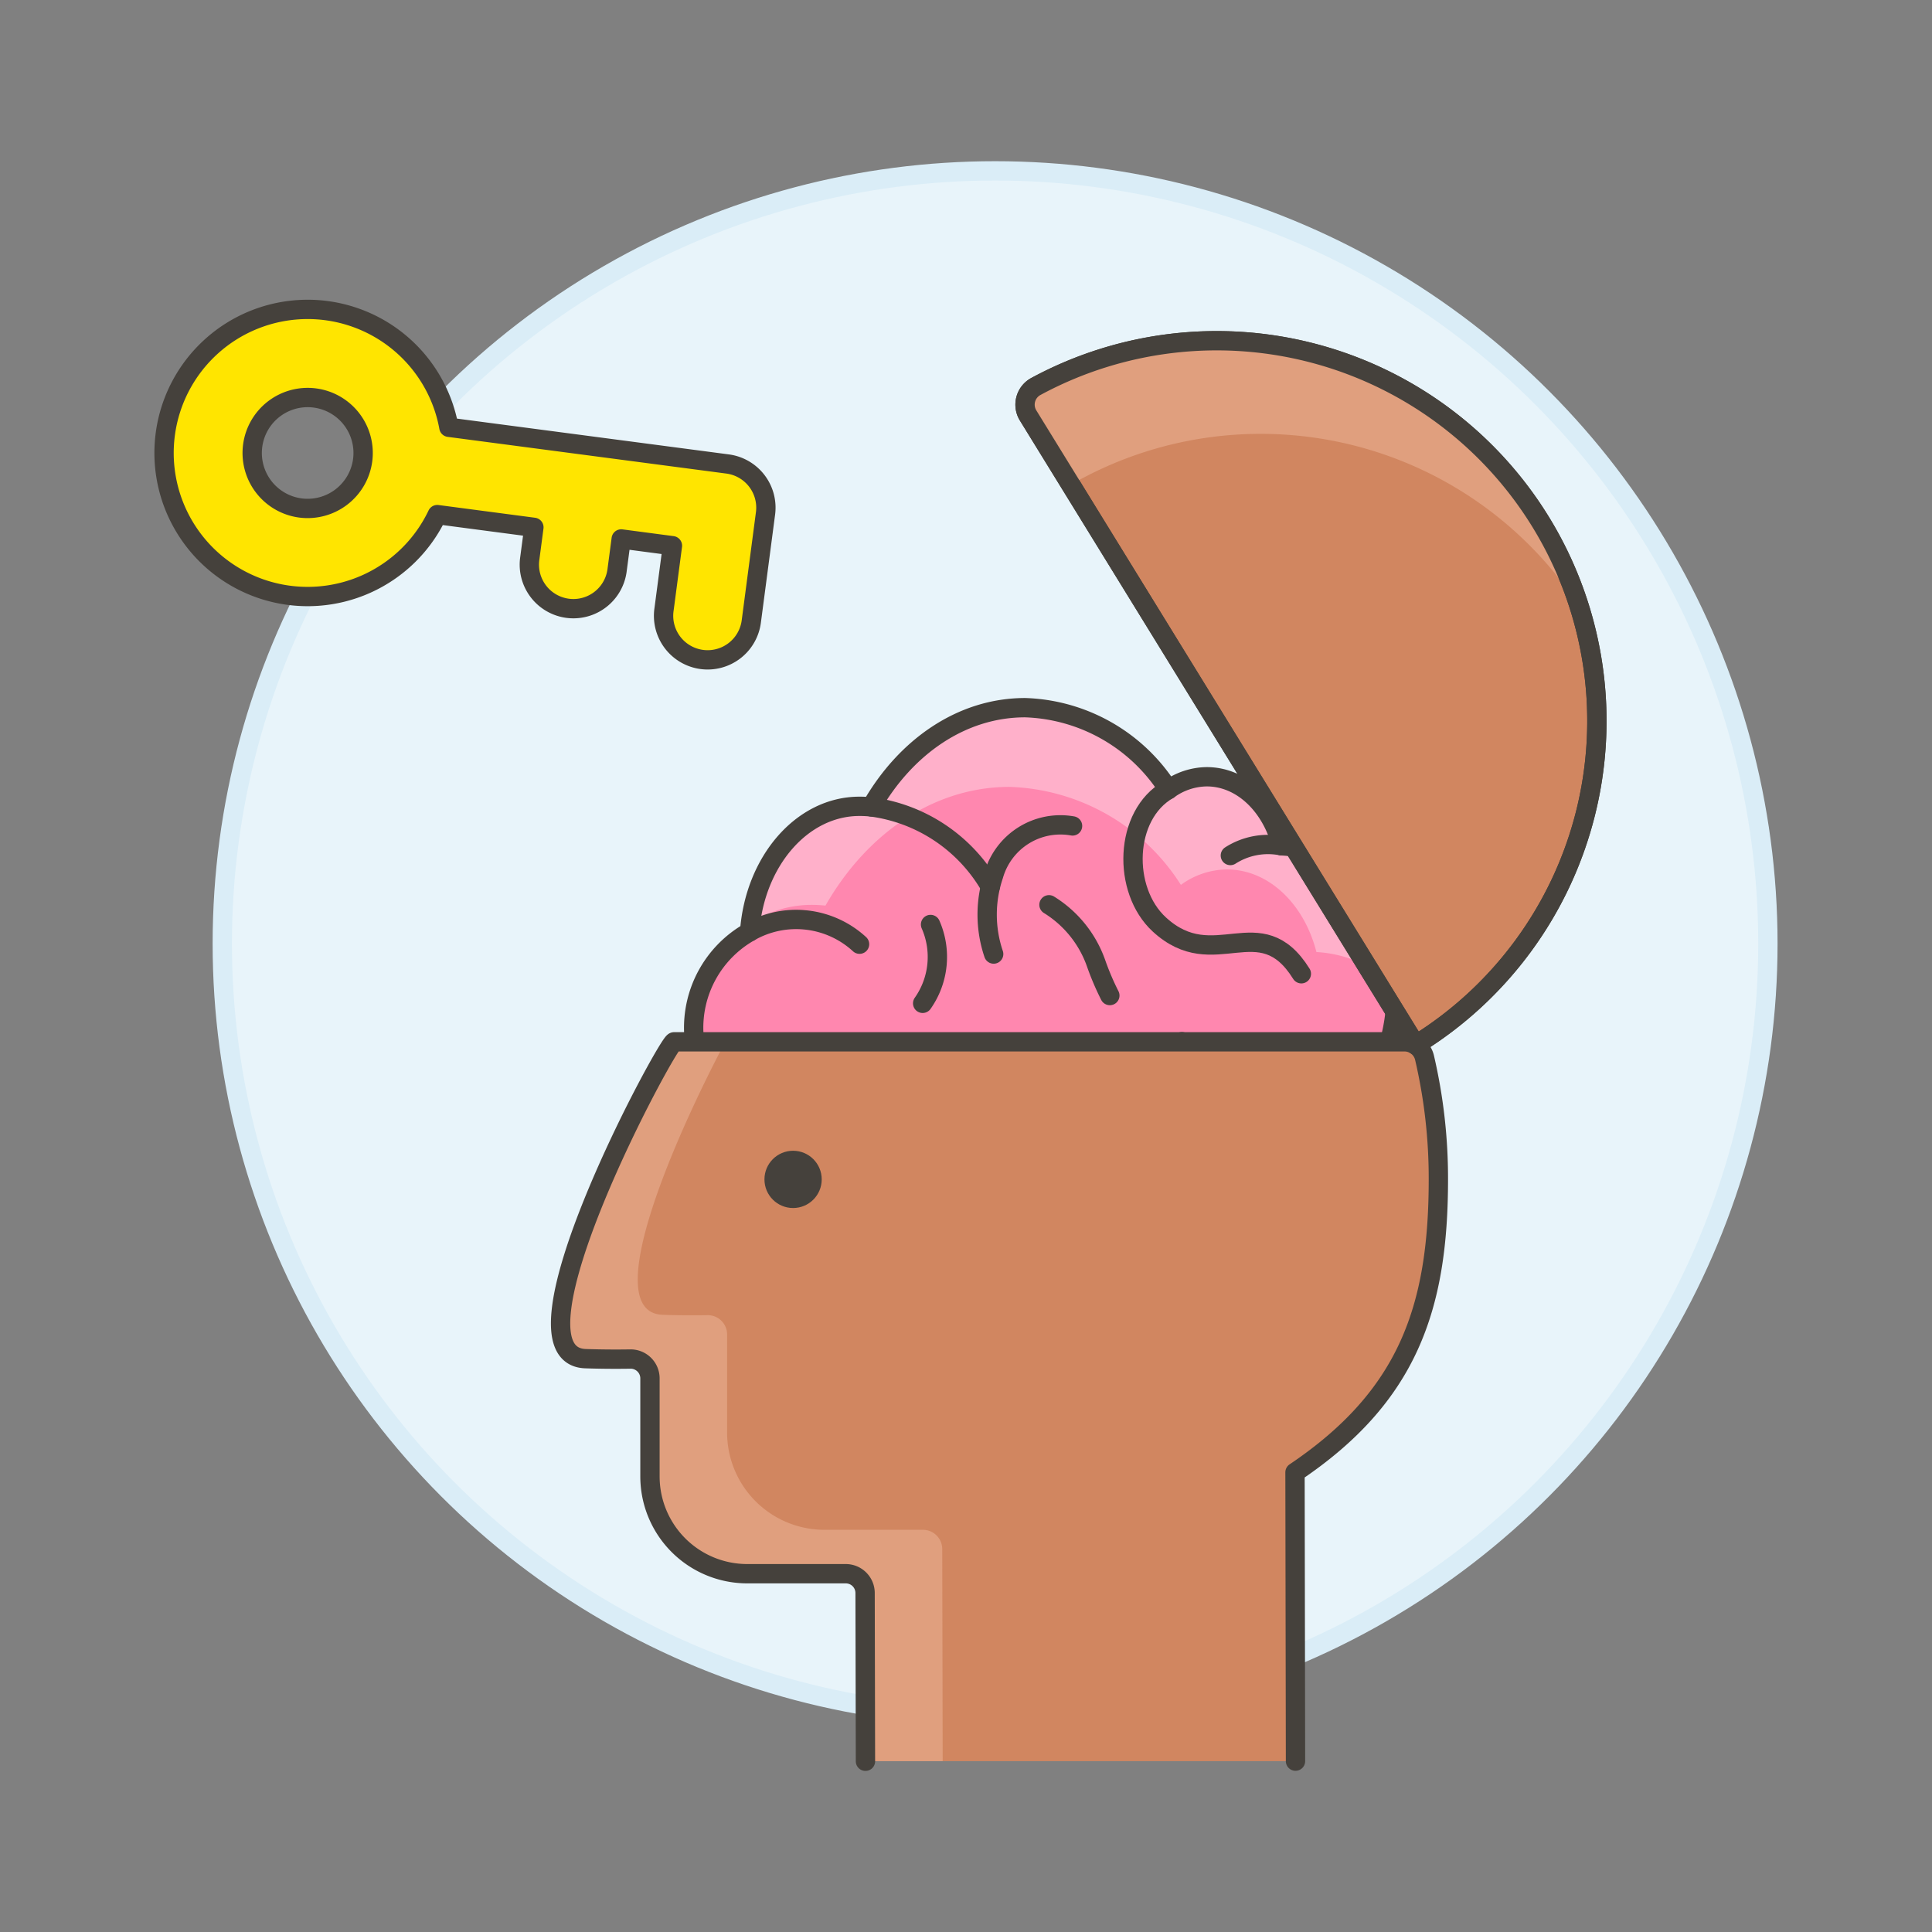 <svg xmlns="http://www.w3.org/2000/svg" viewBox="0 0 100 100"><rect x="0" y="0" width="100" height="100" fill="#808080" stroke="none"/><g class="nc-icon-wrapper"><defs/><circle class="a" cx="51.506" cy="48.844" r="40" fill="#e8f4fa" stroke="#daedf7" stroke-miterlimit="10"/><path class="b" d="M62.765 57.81h4.472a4.909 4.909 0 0 0 4.588-3.555 9.484 9.484 0 0 0 .433-2.837c0-4.135-2.637-7.5-5.917-7.637-.528-2.068-2.057-3.576-3.882-3.576a3.44 3.44 0 0 0-1.983.665 9.126 9.126 0 0 0-7.415-4.241c-3.292 0-6.192 2.036-7.964 5.137a5.831 5.831 0 0 0-.612-.031c-2.974 0-5.422 2.848-5.685 6.5a5.7 5.7 0 0 0-2.89 5.232 4.18 4.18 0 0 0 3.99 4.343h22.865z" style="" fill="#ff87af"/><path class="c" d="M41.994 46.836a6.714 6.714 0 0 1 .732.038c2.12-3.71 5.59-6.145 9.527-6.145a10.915 10.915 0 0 1 8.87 5.072 4.12 4.12 0 0 1 2.372-.8c2.183 0 4.013 1.8 4.643 4.277a6.44 6.44 0 0 1 4.113 1.794c-.14-3.978-2.721-7.163-5.91-7.3-.528-2.068-2.057-3.576-3.882-3.576a3.44 3.44 0 0 0-1.983.665 9.126 9.126 0 0 0-7.415-4.241c-3.291 0-6.192 2.036-7.964 5.137a5.831 5.831 0 0 0-.612-.031c-2.856 0-5.225 2.625-5.643 6.065a5.731 5.731 0 0 1 3.152-.955z" style="" fill="#ffb0ca"/><path class="d" d="M62.765 57.81a5.2 5.2 0 0 1-1.593-3.893" fill="none" stroke="#45413c" stroke-linecap="round" stroke-linejoin="round"/><path class="d" d="M57.445 51.529a13.823 13.823 0 0 1-.7-1.637 5.831 5.831 0 0 0-2.45-3.061" fill="none" stroke="#45413c" stroke-linecap="round" stroke-linejoin="round"/><path class="d" d="M45.1 41.766a8.373 8.373 0 0 1 6.157 4.125" fill="none" stroke="#45413c" stroke-linecap="round" stroke-linejoin="round"/><path class="d" d="M38.8 48.232a4.847 4.847 0 0 1 5.69.639" fill="none" stroke="#45413c" stroke-linecap="round" stroke-linejoin="round"/><path class="d" d="M48.165 47.851a4.168 4.168 0 0 1-.408 4.081" fill="none" stroke="#45413c" stroke-linecap="round" stroke-linejoin="round"/><path class="d" d="M66.341 43.781a3.614 3.614 0 0 0-2.658.5" fill="none" stroke="#45413c" stroke-linecap="round" stroke-linejoin="round"/><path class="d" d="M60.476 40.87c-2.3 1.307-2.408 5.2-.469 6.981 2.85 2.623 5.207-.892 7.351 2.551" fill="none" stroke="#45413c" stroke-linecap="round" stroke-linejoin="round"/><path class="d" d="M51.432 49.381a6.353 6.353 0 0 1 0-4.08 3.593 3.593 0 0 1 4.083-2.551" fill="none" stroke="#45413c" stroke-linecap="round" stroke-linejoin="round"/><path class="d" d="M62.765 57.81h4.472a4.909 4.909 0 0 0 4.588-3.555 9.484 9.484 0 0 0 .433-2.837c0-4.135-2.637-7.5-5.917-7.637-.528-2.068-2.057-3.576-3.882-3.576a3.44 3.44 0 0 0-1.983.665 9.126 9.126 0 0 0-7.415-4.241c-3.292 0-6.192 2.036-7.964 5.137a5.831 5.831 0 0 0-.612-.031c-2.974 0-5.422 2.848-5.685 6.5a5.7 5.7 0 0 0-2.89 5.232 4.18 4.18 0 0 0 3.99 4.343h22.865z" fill="none" stroke="#45413c" stroke-linecap="round" stroke-linejoin="round"/><path class="e" d="M43.769 81.451a1 1 0 0 1 1 1l.019 8.707h22.267l-.026-14.947c5.815-3.912 7.421-8.475 7.421-15.164a27.518 27.518 0 0 0-.717-6.3 1.066 1.066 0 0 0-1.039-.821h-37.8c-.331 0-9.091 16.215-4.6 16.4a46.2 46.2 0 0 0 2.335.02 1 1 0 0 1 1.013 1v5.075a5.036 5.036 0 0 0 5.035 5.036z" style="" fill="#d18660"/><path class="f" d="M43.769 81.451a1 1 0 0 1 1 1l.019 8.707h4.005l-.023-10.976a1 1 0 0 0-1-1h-5.1a5.036 5.036 0 0 1-5.035-5.036v-5.073a1 1 0 0 0-1.013-1c-.677.009-1.579.011-2.334-.02-3.437-.143.887-9.669 3.254-14.134h-2.651c-.331 0-9.091 16.215-4.6 16.4a46.2 46.2 0 0 0 2.335.02 1 1 0 0 1 1.013 1v5.074a5.036 5.036 0 0 0 5.035 5.036z" style="" fill="#e09f7e"/><circle class="g" cx="41.05" cy="61.045" r="1.482" style="" fill="#45413c"/><path class="h" d="M53.215 21.505a1.068 1.068 0 0 1 .4-1.5 19.679 19.679 0 0 1 19.658 34.08z" stroke="#45413c" stroke-linecap="round" stroke-linejoin="round" fill="#d18660"/><path class="f" d="M55.517 25.246a1.05 1.05 0 0 1 .41-.438 19.668 19.668 0 0 1 25.739 6.479 19.611 19.611 0 0 0-28.05-11.281 1.069 1.069 0 0 0-.4 1.5z" style="" fill="#e09f7e"/><path class="d" d="M53.215 21.505a1.068 1.068 0 0 1 .4-1.5 19.679 19.679 0 0 1 19.658 34.08z" fill="none" stroke="#45413c" stroke-linecap="round" stroke-linejoin="round"/><path class="d" d="M67.055 91.156l-.026-14.947c5.815-3.912 7.421-8.475 7.421-15.164a27.518 27.518 0 0 0-.717-6.3 1.066 1.066 0 0 0-1.039-.821h-37.8c-.331 0-9.091 16.215-4.6 16.4a46.2 46.2 0 0 0 2.335.02 1 1 0 0 1 1.013 1v5.075a5.036 5.036 0 0 0 5.035 5.036h5.1a1 1 0 0 1 1 1l.019 8.707" fill="none" stroke="#45413c" stroke-linecap="round" stroke-linejoin="round"/><path class="i" d="M39.623 26.574a2.28 2.28 0 0 0-1.962-2.558l-14.427-1.9a7.431 7.431 0 1 0-.6 4.52l5 .659-.219 1.658a2.28 2.28 0 0 0 4.52.6l.219-1.657 2.651.35-.435 3.3a2.28 2.28 0 1 0 4.52.6zm-24.074-.281a2.871 2.871 0 1 1 3.222-2.471 2.875 2.875 0 0 1-3.222 2.471z" stroke="#45413c" stroke-linecap="round" stroke-linejoin="round" fill="#ffe500"/></g></svg>